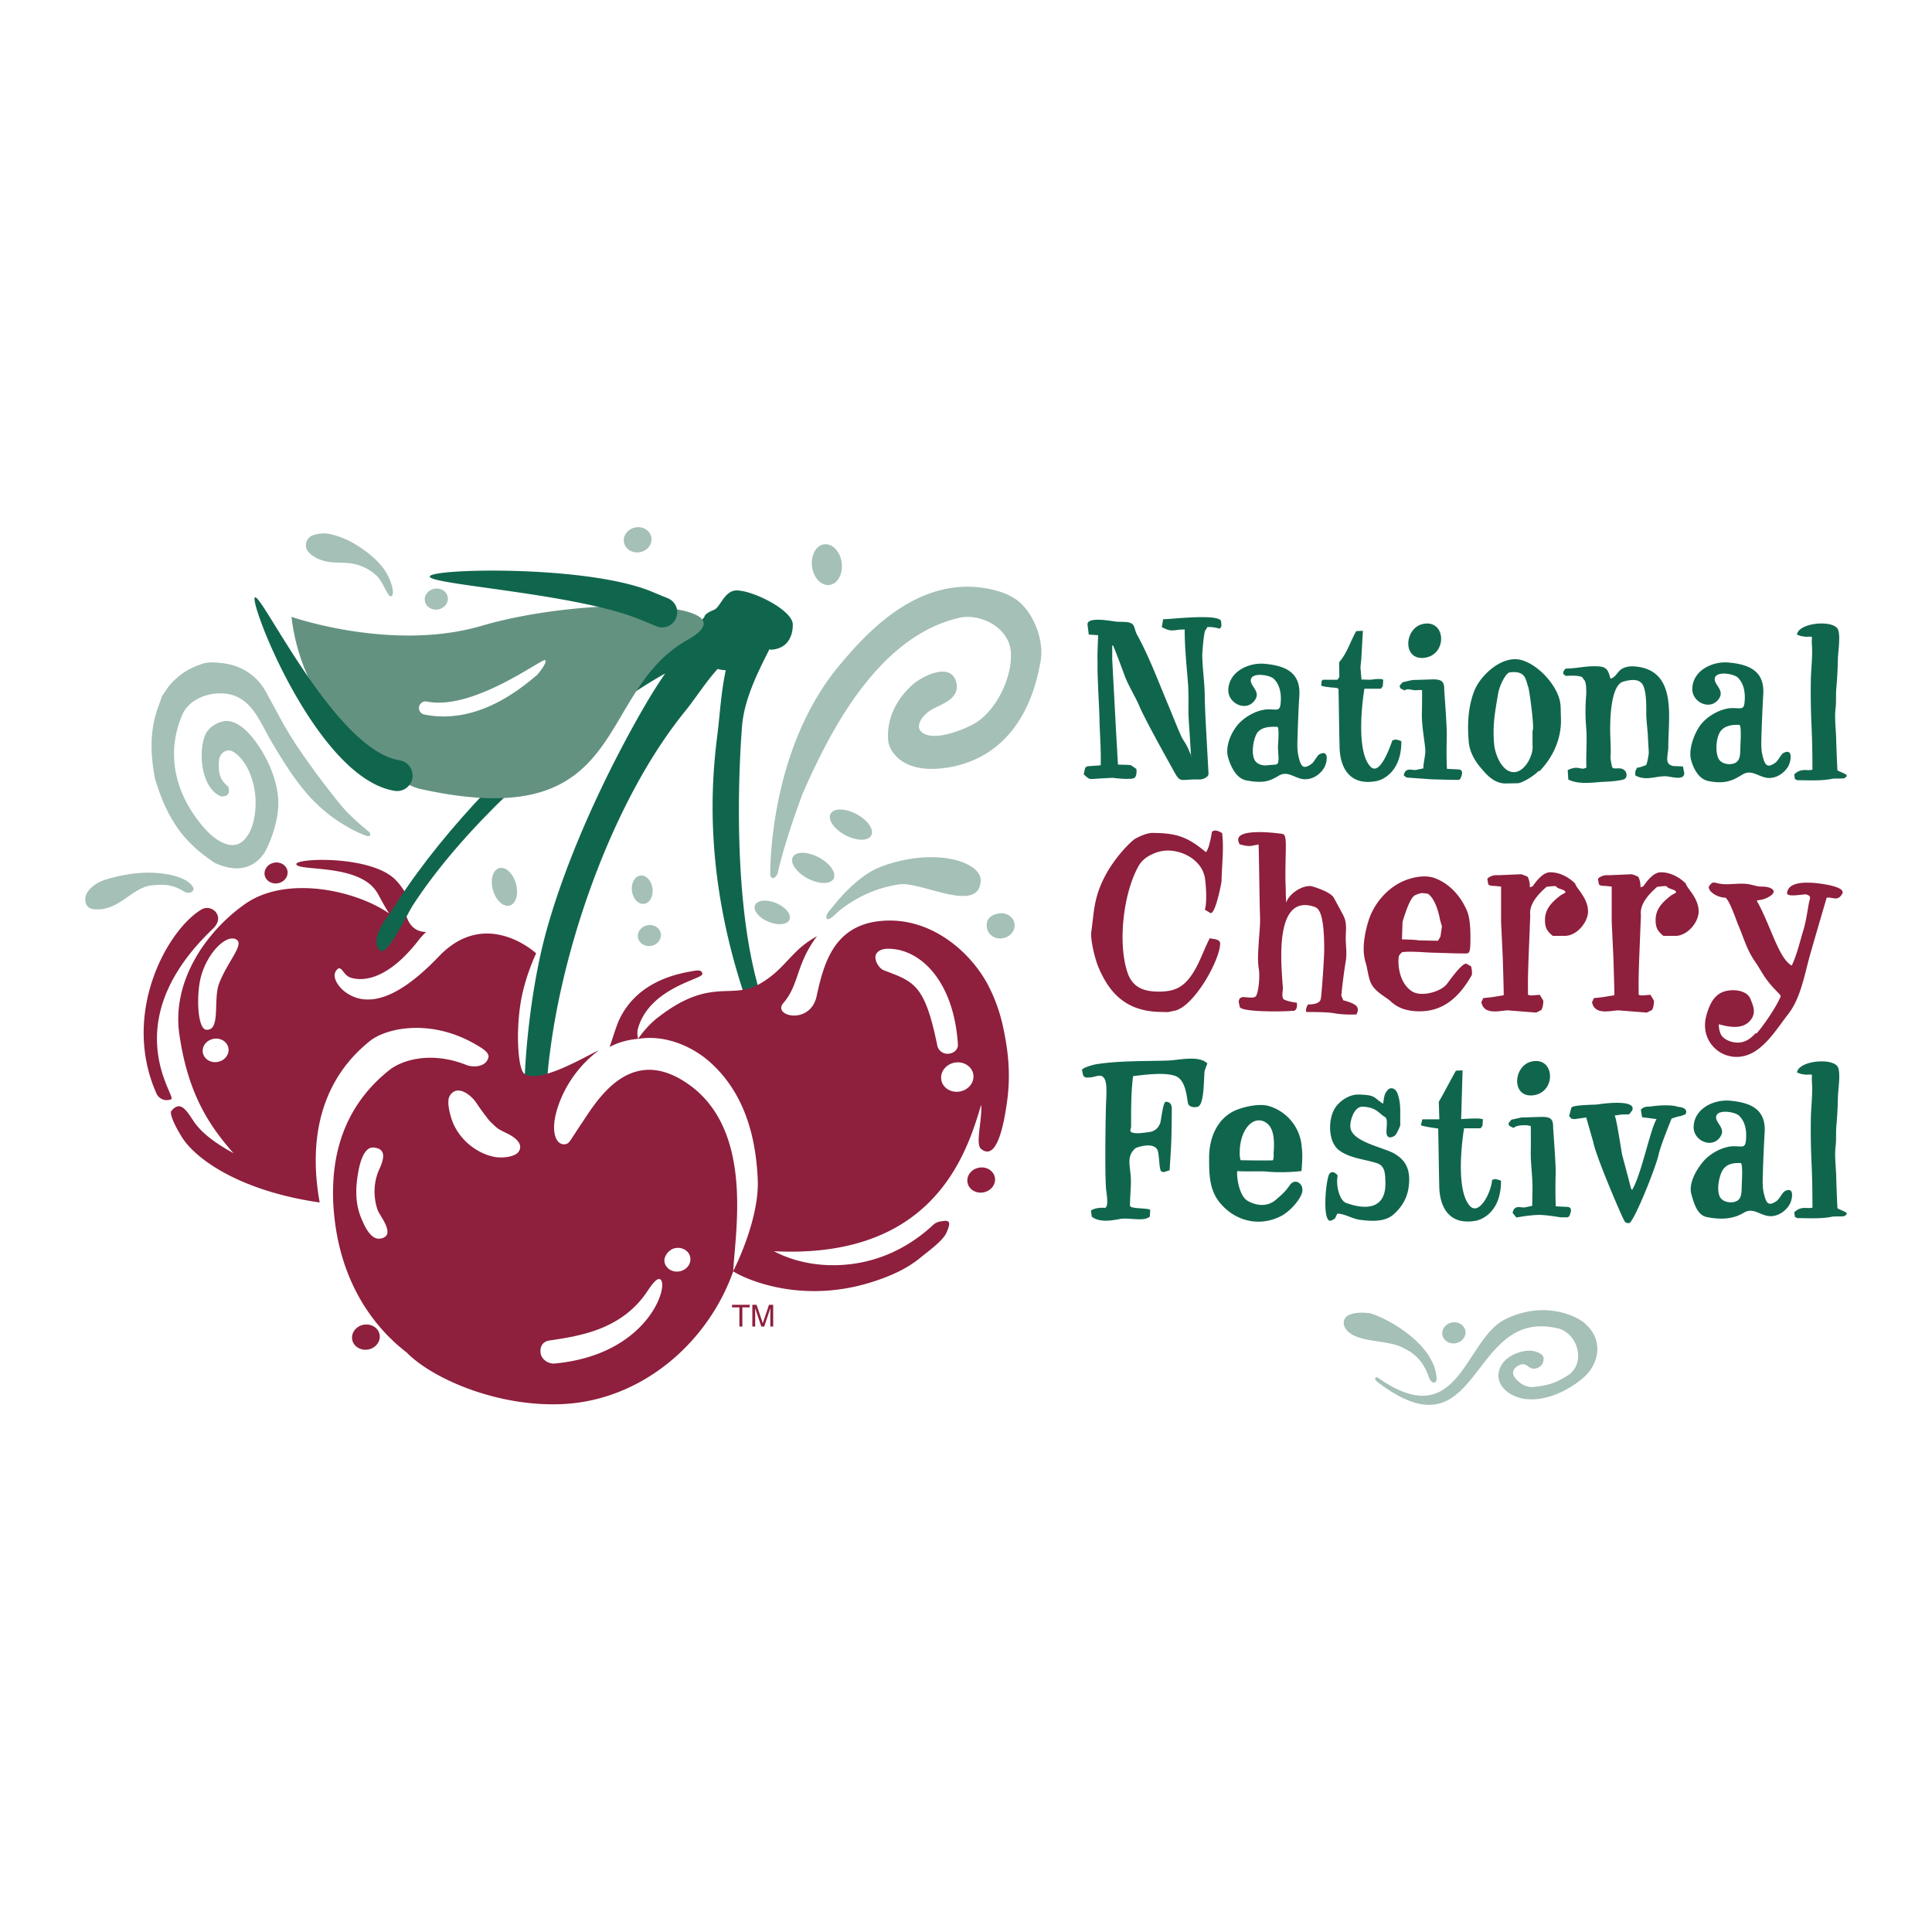 <svg xmlns="http://www.w3.org/2000/svg" width="2500" height="2500" viewBox="0 0 192.756 192.756"><g fill-rule="evenodd" clip-rule="evenodd"><path fill="#fff" d="M0 0h192.756v192.756H0V0z"/><path d="M158.357 132.26c1.842 1.868.764 4.055-.027 4.839-.607.737-3.756 3.118-6.678 2.375-2.246-.647-2.227-2.271-2.131-2.488.232-1.759 2.494-2.337 3.303-2.218.408.051 1.193.283 1.184.773.021.783-.74 1.155-1.246.956-.352-.082-.549-.658-1.336-.223-.457.268-.547.697-.41.969.115.254.889 1.263 2.035 1.131 1.275-.141 1.979-.301 3.236-1.062 2.086-1.185 1.164-4.535-1.15-4.842-8.678-1.766-7.41 13.282-17.738 5.386-.43-.395-.072-.505.064-.407 8.045 5.653 8.596-3.582 12.58-5.761 4.123-2.101 7.609-.278 8.314.572z" fill="#a5c0b6"/><path d="M136.717 131.026c1.988.611 6.498 3.208 6.619 6.563-.014.431-.51.572-.777-.193-.404-1.208-1.121-2.219-2.445-2.86-1.725-.976-4.666-.462-5.811-1.896-.4-.521-.279-1.125.17-1.384.632-.345 1.472-.326 2.244-.23zM146.199 132.762c.109.571-.316 1.134-.949 1.251-.635.12-1.234-.248-1.342-.821-.105-.573.318-1.132.949-1.25s1.235.249 1.342.82z" fill="#a5c0b6"/><path d="M139.814 73.992c0-.113-.424-.167-.561-.216l-.332.084c-.312.88-1.297 3.611-2.211 2.603-1.605-1.765-.584-7.75-.584-7.75h1.648l.188-.251.041-.646c-.271-.168-1.23 0-1.23 0l-.936-.021-.105-1.208.084-.835.162-2.819-.664.032c-.635 1.108-.918 2.218-1.711 3.104l.025 1.477-.189.271h-1.479l-.104.146-.041.438c.229.145 1.539.229 1.539.229l.191.103c.039 1.936.057 3.873.105 5.808.047 2.03.986 3.891 3.67 3.388.719-.134 2.494-.991 2.494-3.937zM143.781 63.701c-.014-.894-.633-1.703-1.82-1.445-1.869.405-2.062 3.647.152 3.372 1.139-.139 1.682-1.07 1.668-1.927zm1.981 13.959c-.219.183.502-.794-.209-.894l-1.189-.059c-.066-1.11-.033-2.655-.018-3.389.023-.76-.254-4.452-.254-4.452.023-.876-.246-1.085-1.125-1.085l-2.041.063s-.689.146-.998.23l-.295.354.084.251c.146.061.27.145.438.207.25-.248.688-.022 1.041-.022.188 0 .5-.045.688 0 0 0 0 1.52-.02 2.237-.033 1.202.207 2.389.328 3.548.07.676-.182 1.325-.182 2.011l-.791.167c-.189 0-.377-.043-.564-.043-.377 0-.539.229-.602.584l.291.208 2.498.177s1.834.054 2.107.054h.604l.209-.147zM121.797 61.901c-.537-.663-4.969-.119-5.756-.119l-.125.8c.311.125.625.314.957.314.521 0 .613-.086 1.133-.086.146 0 .043-.021.189 0-.002 1.792.189 3.577.33 5.358.061.754.053 2.076.047 2.834-.008.475.125 2.251.125 2.251l.131 2.21h.043l-.326-.77c-.271-.612-.504-.818-.691-1.232-.463-1.035-.869-2.096-1.307-3.139-.992-2.352-1.881-4.784-3.117-7.023-.207-.378-.217-.854-.463-1.046-.355-.272-.99-.179-1.629-.236-.377-.038-2.881-.541-2.838.291l.125 1.003.939.062c-.123 2.737-.043 2.401-.064 3.128-.023.898.176 4.285.189 5.065.025 1.517.18 3.215.125 4.784l-.42.037-.92.063-.205.147-.146.667c.248.188.441.461.752.461l1.002-.062 1.125-.062s1.883.251 2.188 0c.232-.188.211-.625.191-.875l-.533-.376-.275-.037-1.033-.029-.207-3.595-.367-6.901v-1.376l.068-.028c.068.033 1.016 2.598 1.158 2.989.416 1.108 1.031 2.029 1.498 3.113.545 1.27 2.482 4.755 2.943 5.584 1.305 2.348.73 1.629 3.045 1.699.314.012.91-.232.893-.574-.053-1.289-.365-6.184-.373-7.693-.008-1.368-.217-2.654-.25-4.064-.006-.176.158-2.582.342-2.585l.17-.291c.414-.021.834.043 1.229.167l.168-.229c.008-.069-.017-.544-.06-.599zM155.732 71.577c-.023-.468.004-1.165-.096-1.616-.359-1.675-2.193-3.682-3.896-4.121-1.867-.48-4.041 1.515-4.658 3.114-.625 1.625-.699 3.386-.537 5.124.086.942.588 1.811 1.174 2.506.66.792 1.391 1.584 2.502 1.584l1.195-.024c.459 0 1.77-.833 2.062-1.21h.125c1.407-1.443 2.229-3.37 2.129-5.357zm-2.832 1.32v1.435c.129.978-.762 2.714-1.867 2.705-1.193-.009-1.857-1.781-1.953-2.705a12.583 12.583 0 0 1-.033-2.153c.066-.979.25-1.931.412-2.935.127-.794.754-2.114 1.188-2.165 1.627-.19 1.562.775 1.83 1.475.111.297.654 4.282.423 4.343zM168.037 77.097l-.133-.632-.916-.033c-1.014-.162-.535-1.038-.539-1.964-.014-2.873.926-7.586-3.285-7.972-.467-.043-.887-.006-1.303.211-.465.242-.658.888-1.188.998-.27-1.064-.482-1.235-1.637-1.235-.949 0-1.887.234-2.832.234l-.207.251-.041.271.248.207c.543-.021 1.105-.062 1.625.104 0 0 .246.33.252.334.219.295.193 1.33.16 1.653a18.59 18.59 0 0 0 0 2.916c.131 1.375-.023 2.708.033 4.151l-.256.095c-.25.02-.5-.084-.752-.084-.311 0-.584.104-.854.229l.057.944c.99.493 2.252.323 3.342.236.111-.008 1.436-.034 2.148-.236.41-.118.387-.63.18-.859-.443-.509-1.166-.042-1.293-.393-.047-.128-.189-.84-.166-1.042.057-.443-.006-1.641-.021-2.085-.061-1.814.084-5.044 1.287-5.387.822-.234 1.715-.33 2.029.469.301.758.279 1.98.273 2.781-.002.561.166 1.853.166 2.324l.086 1.478c0 .208-.145 1.068-.271 1.275-.25.084-.635.255-.891.255l-.174.324-.021.438c1.01.586 1.926.099 3.014.094.503-.002 1.925.519 1.88-.35zM173.645 74.298a2.496 2.496 0 0 1-.006.125c-.033.806.08 1.675-.893 1.802-.484.063-1.094-.101-1.309-.581-.305-.672-.205-1.822.068-2.421.363-.795 1.201-.936 2.027-.901.212.013.138 1.514.113 1.976zm5.003 1.383c.051-.467-.086-.876-.701-.562-.262.131-.529.779-.834.987-.768.532-1.012.297-1.254-.678-.143-.563-.143-1.103-.127-1.744.041-1.407.113-3.139.189-4.404.139-2.246-1.268-2.985-3.461-3.18-1.604-.146-3.584.79-3.617 2.62-.035 1.434 1.984 2.274 2.738.845.418-.799-.703-1.357-.473-1.974.24-.649 1.883-.367 2.268.007.584.565.734 1.395.699 2.174-.045 1.096-.27.886-1.162.873-1.119-.02-2.455.712-3.17 1.583-.699.853-1.32 2.564-1.02 3.611.262.914.779 1.902 1.748 2.092 1.773.349 2.543-.16 3.391-.664.895-.537 1.561.237 2.475.343.834.094 1.689-.463 2.086-1.176.1-.176.194-.476.225-.753zM127.502 74.521c-.004.06.062 1.105.061 1.126-.031.808-.131.58-1.104.705-.484.064-1.094-.097-1.311-.578-.305-.674-.109-1.839.164-2.441.361-.795 1.297-.85 2.127-.814.207.013.086 1.537.063 2.002zm4.855 1.286c.055-.466-.082-.873-.699-.56-.262.131-.529.776-.832.985-.77.536-1.014.298-1.252-.675-.143-.564-.148-1.102-.127-1.745.039-1.408.107-3.139.189-4.401.137-2.249-1.27-2.986-3.465-3.184-1.604-.145-3.586.79-3.621 2.621-.025 1.435 1.988 2.274 2.744.844.418-.797-.705-1.356-.475-1.973.246-.646 1.883-.366 2.266.007.586.568.734 1.396.703 2.175-.049 1.094-.273.886-1.164.87-1.117-.018-2.453.714-3.168 1.584-.699.854-1.227 2.186-.924 3.232.266.912.82 2.073 1.789 2.266 1.777.35 2.408.048 3.254-.458.895-.536 1.557.237 2.471.343.84.093 1.691-.463 2.086-1.176a2.05 2.05 0 0 0 .225-.755zM184.025 77.633c-.117.074-1.002.02-1.203.063-1.113.235-2.375.147-3.518.147l-.229-.125-.062-.46c.459-.436.846-.459 1.43-.417l.383-.041c0-1.57-.023-2.992-.098-4.553a72.374 72.374 0 0 1-.061-4.297c.014-1.214.195-2.438.105-3.653-.066-.941.24-.765-.615-.765l-.459-.068-.416-.147c.154-1.221 3.719-1.519 4.107-.482.26.689-.021 2.286-.025 3.014a38.961 38.961 0 0 1-.158 2.859c-.055.641.01 1.329-.072 1.968-.121 1.034.053 2.147.064 3.189.004.217.107 2.993.127 3.001.751.377 1.234.421.7.767z" fill="#10664d"/><path d="M117.102 100.859l-.574.119-.947-.023c-3.285-.116-4.932-1.921-6.004-4.493-.316-.76-.812-2.69-.695-3.516.27-1.952.25-3.112 1.074-4.943 1.08-2.39 2.949-4.083 3.211-4.261.26-.178 1.205-.64 1.777-.64 2.459 0 3.553.405 5.373 1.921 0 0 .137-.138.273-.558.137-.419.27-1.103.318-1.435 0 0 .043-.154.332-.166.287-.011.693.257.693.257.191 1.538-.031 3.22-.061 4.784-.006.212-.641 3.472-1.131 3.175a11.598 11.598 0 0 0-.533-.314c.227-.713.123-2.354.016-3.113-.199-1.358-1.369-2.325-2.713-2.667-1.102-.281-2.094-.085-3.049.51a2.612 2.612 0 0 0-.926 1.016c-1.457 2.694-2.012 7.483-1.078 10.423.465 1.479 1.496 1.985 3.076 1.998 1.385.013 2.318-.281 3.168-1.395.922-1.212 1.268-2.525 1.996-3.929l.398.077c.213 0 .639.141.639.425.001 1.682-2.68 6.462-4.633 6.748zM135.295 100.34c-.369-.336-1.273-.536-1.273-.536l-.199-.468c.096-1 .264-2.381.445-3.446.107-.631.037-1.279.002-1.946-.047-.843.16-1.657-.16-2.426-.143-.336-1.049-1.965-1.049-1.965-.377-.636-2.215-1.14-2.215-1.14-.947-.117-2.252.767-2.533 1.664.016-.045-.039-.857-.033-1.094.014-.633-.082-.588 0-3.994.033-1.33-.033-1.617-.252-1.774-.035-.022-5.127-.78-4.428.849l.07.164s.729.235 1.139.169c.408-.068.756-.15.756-.145.049.611.092 5.771.146 7.075.043.915-.074 1.785-.125 2.71-.059 1.023-.139 1.722.018 2.726.086.565.008 2.015-.271 2.58-.16.317-.877.134-1.377.134l-.27.119-.109.31.115.556c.207.611 5.66.436 5.158.372-.07-.007.67.265.535-.809-.014.045-1.258-.17-1.367-.388-.158-.338-.01-.752-.027-1.108-.121-1.922-.986-9.375 3.08-8.08.404.129 1.041.341 1.047 4.233 0 1.193-.375 6.083-.375 4.92 0-.129.277.611-1.23.611-.031 0-.287.449-.191.75.471.01 1.973-.009 2.756.124 1.219.207 2.258.111 2.25.125-.002.001.338-.535-.033-.872zM146.857 97.253v-.355l-.072-.474-.451-.258c-.406-.237-1.801 1.807-2.016 2.058-.656.761-2.553 1.271-3.461.672-1.295-.864-1.42-2.729-1.295-3.491.016-.087.258-.386.348-.403.762-.125 2.318.032 3.078.049 1.02.022 2.291.083 3.297.076.332-.002.391-.244.412-.991.023-1.065.02-2.474-.359-3.323-.631-1.426-1.703-2.635-3.162-3.192-1.025-.392-2.426-.085-3.389.391-1.545.764-2.777 2.271-3.271 3.916-.375 1.266-.67 2.806-.268 4.098.197.628.27 1.604.59 2.178.449.812 1.471 1.285 1.918 1.703.662.625 1.443.895 2.352.971 2.792.232 4.492-1.39 5.749-3.625zm-3.14-3.815l-.248.422-1.908-.036c-.26-.071-1.688-.103-1.688-.103l.059-1.749c.715-2.4 1.113-2.537 1.186-2.622 0 0 .434-.219.764-.249l.57.062c.904.609 1.221 2.613 1.221 2.613l.188.646-.144 1.016zM169.475 90.925c0-1.348-1.242-2.376-1.268-2.757 0 0-1.033-1.141-2.5-1.141-.736 0-1.377.86-1.756 1.404l-.287.096a2.002 2.002 0 0 0-.209-1.044 3.357 3.357 0 0 0-.664-.261l-2.201.096h-.123c-.377-.023-.752.071-1.039.354l.094.567c.143.119.309.143.477.143.186 0 .803.073.803.073v3.527l.164 3.503s.121 3.672.096 3.812l-1.16.189-.875.096-.189.403c.246 1.318 1.805.854 2.623.817l2.846.223.521-.26c.145-.285.189-.615.189-.926l-.354-.59-.879.071-.297-.065v-.633c-.023-1.044.064-3.184.064-3.184l.164-4.123c-.143-1.135.814-2.125 1.621-2.835 0 0 .75-.109.941-.062.188.332.949.277.949.634l-.482.274c-.912.706-1.562 1.374-1.562 2.464 0 .756.191 1.111.781 1.583h1.184c1.187.006 2.328-1.334 2.328-2.448zM158.438 90.925c0-1.348-1.244-2.376-1.27-2.757 0 0-1.033-1.141-2.5-1.141-.736 0-1.377.86-1.756 1.404l-.287.096a2.02 2.02 0 0 0-.207-1.044 3.374 3.374 0 0 0-.666-.261l-2.203.096h-.121c-.377-.023-.752.071-1.039.354l.094.567c.143.119.309.143.477.143.188 0 .803.073.803.073v3.527l.166 3.503s.119 3.672.094 3.812l-1.16.189-.877.096-.188.403c.246 1.318 1.805.854 2.623.817l2.846.223.521-.26c.145-.285.189-.615.189-.926l-.354-.59-.879.071-.297-.065v-.633c-.023-1.044.064-3.184.064-3.184l.164-4.123c-.143-1.135.816-2.125 1.623-2.835 0 0 .748-.109.938-.062.189.332.951.277.951.634l-.482.274c-.912.706-1.561 1.374-1.561 2.464 0 .756.189 1.111.781 1.583h1.182c1.188.006 2.331-1.334 2.331-2.448zM183.787 89.197c.5-.8-2.537-1.092-2.867-1.113-.789-.048-2.516-.113-2.625 1.018-.045.456 1.736.085 1.896.132.596.177.373.382.283.866-.164.895-.293 1.867-.561 2.738-.346 1.142-.637 2.424-1.15 3.496-.758-.402-1.34-1.734-1.682-2.501-.424-.963-1.201-2.93-1.74-3.833-.189-.317.23-.043 1.049-.472 1.15-.603.348-1.081-.609-1.073-.508.01-.957-.198-1.461-.26-.84-.105-1.688.087-2.525.002-.762-.079-.9-.401-1.314.29.021.615 1.066 1.066 1.562 1.066h.047c.387.008 1.17 2.351 1.307 2.667.588 1.347.852 2.493 1.699 3.709.389.56.727 1.206 1.121 1.75.846 1.156 1.506 1.565 1.438 1.732-.369.959-1.705 2.918-2.391 3.685h-.121c-.639.706-1.34 1.094-2.33.853-.4-.1-.789-.285-1.043-.623-.205-.273-.299-.829-.285-1.137.992.272 2.385.573 3.172-.414.621-.78.199-1.53.006-2.062-.346-.958-1.797-1.051-2.627-.795-1.088.339-1.529 1.43-1.801 2.441-.77 2.861 2.133 5.085 4.695 3.631 1.443-.82 2.484-2.533 3.477-3.808 1.148-1.463 1.574-3.62 2.037-5.382.254-.971 1.805-6.243 1.805-6.243l.309-.004.361.066c.421.072.632-.044.868-.422z" fill="#8e1f3d"/><path d="M120.455 106.097c-.857-.84-2.84-.32-3.959-.284-2.391.072-4.676.006-7.033.349-.297.043-1.367.316-1.516.572l.08.398c.104.519.543.354.836.354.621-.101 1.057-.391 1.359.196.262.513.145 1.866.127 2.438-.057 1.644-.133 7.43.018 8.652.041.313.291 1.776-.178 1.735-.396-.033-.992.021-1.348.271l.086.606c.725.588 1.908.412 2.787.236.889-.177 2.447.31 3.008-.253l.033-.663c-.293-.208-2.018-.072-2.018-.424 0-.917.123-1.832.084-2.746-.055-1.262-.467-2.181.469-2.979.08-.064 1.717-.664 2.172.143.221.396.162 2.11.426 2.185l.227.062.58-.19c.061-1.062.166-2.484.182-3.528.014-.889.031-1.76.031-2.615 0-.417-.166-.688-.604-.688-.27 0-.463 1.882-.543 2.101-.195.524-.545.846-1.104.918-.527.069-1.389.226-1.807 0-.16-.086 0-.396 0-.541 0-1.672-.016-3.38.197-5.037 1.146-.131 3.143-.422 4.234-.008 1.18.451 1.115 2.605 1.303 2.861.012.013.25.354.891.21.717-.162.607-2.942.719-3.615l.261-.716zM129.943 118.769c.047-.702-.744-1.263-1.264-.521-.496.71-.852.996-1.404 1.469-.777.666-1.836.634-2.789.097-.998-.569-1.164-3.001-1.008-2.98.633.081 2.326-.008 2.934.057.994.105 2.496.064 3.438-.057.096-1.205.117-1.674 0-2.63a4.587 4.587 0 0 0-3.301-3.866c-.887-.256-2.328.062-3.139.38-1.881.742-2.775 2.677-2.775 4.766 0 1.644-.006 3.235 1.109 4.56 1.518 1.809 3.918 2.379 6.045 1.293.787-.401 1.74-1.377 2.068-2.199.049-.129.079-.251.086-.369zm-2.871-3.766c-.016.193.047.371-.062.752-.193.056-3.221 0-3.221 0s-.125-.125-.1-.924c.066-2.147 1.295-3.459 2.416-2.942.778.361 1.116 1.254.967 3.114zM154.646 107.35c-.018-.894-.635-1.702-1.822-1.445-1.869.406-2.064 3.646.152 3.372 1.135-.141 1.678-1.071 1.67-1.927zm1.975 13.956c-.217.182.504-.794-.207-.893 0 0-1.191-.057-1.191-.059-.062-1.107-.031-2.655-.012-3.39.018-.76-.256-4.452-.256-4.452.021-.875-.25-1.081-1.125-1.081l-2.043.062s-.688.145-1.002.226l-.291.358.084.25c.148.06.271.146.438.207.25-.252.814-.271 1.172-.271.186 0 .354.041.537.085 0 0 .02 1.679 0 2.4-.033 1.199.184 2.619.172 3.82-.006.681-.025 1.053-.025 1.737l-.791.167c-.191 0-.375-.041-.562-.041-.377 0-.543.228-.605.583l.377.459s1.627-.315 2.566-.253c.938.062 1.684.232 1.953.232h.605l.206-.146zM168.156 111.173c.387-.69-.777-.757-.713-.735-.691-.256-2.102-.155-2.828-.032-.078.012-.562-.078-.908.309l.125.752c.102.006 1.441.187 1.441.187-.65 1.081-1.518 5.57-2.441 7.067l-.123-.188c-.002-.105-.783-2.983-.863-3.299-.08-.317-.598-3.944-.77-3.932l.705-.104.766-.024s.299-.388.299-.39c.473-1.173-3.172-.643-3.404-.602-.367.057-2.494.035-2.664.328l-.227.833.227.271.355.04 1.125-.165.709 2.48c.283 1.48 2.805 7.302 2.992 7.629.184.328.115.394.561.437.445.042 2.703-5.613 2.963-6.85.188-.896 1.293-3.58 1.293-3.58s.504-.199.943-.263l.437-.169zM173.783 118.019a2.101 2.101 0 0 0-.006.121c-.033.809.08 1.678-.895 1.803-.482.063-1.092-.098-1.311-.578-.303-.674-.078-1.819.195-2.42.361-.795 1.078-.939 1.902-.904.213.012.139 1.512.115 1.978zm5.002 1.377c.053-.465-.082-.874-.699-.56-.262.133-.533.775-.836.986-.766.533-1.012.297-1.252-.677-.141-.562-.148-1.101-.127-1.745.039-1.406.111-3.139.189-4.402.139-2.249-1.268-2.986-3.465-3.183-1.604-.144-3.582.791-3.621 2.622-.027 1.434 1.99 2.273 2.742.844.424-.798-.703-1.356-.469-1.974.24-.647 1.879-.367 2.264.007.586.567.736 1.395.701 2.176-.045 1.095-.27.886-1.162.871-1.119-.021-2.455.712-3.17 1.583-.699.854-1.432 2.172-1.127 3.22.26.911.578 2.076 1.551 2.266 1.771.348 2.852.058 3.697-.447.891-.534 1.555.237 2.469.345.84.094 1.691-.462 2.086-1.177.104-.175.2-.473.229-.755zM184.025 121.323c-.117.074-1.002.02-1.201.062-1.117.236-2.375.147-3.518.147l-.23-.127-.062-.456c.461-.439.848-.461 1.43-.418l.385-.039c0-1.575-.021-2.995-.096-4.559a69.808 69.808 0 0 1-.064-4.295c.016-1.214.195-2.438.109-3.652-.068-.941.238-.767-.615-.767l-.461-.067-.414-.146c.154-1.222 3.719-1.519 4.105-.482.262.691-.021 2.286-.027 3.016a39.02 39.02 0 0 1-.156 2.859c-.053.639.01 1.327-.072 1.967-.123 1.034.053 2.146.066 3.188 0 .218.105 2.994.123 3.003.749.377 1.234.422.698.766zM140.537 118.475c.26-1.914-.385-2.744-1.367-3.351-1.07-.655-4.357-1.181-4.445-2.695-.039-.67.389-2.049 1.232-2.015 1.389.056 1.643.707 2.205 1.021.43.238.023 1.414.23 1.854.18.383.787.089.916-.16.096-.187.406-.727.4-.949-.033-1.053.107-2.088-.289-3.106-.176-.458-.604-.664-.961-.345-.258.4-.305.25-.465 1.393-1.014-.666-.723-.869-2.439-.92-.85-.026-1.811.551-2.309 1.275-.768 1.104-.785 3.459.375 4.3 1.107.803 2.477.862 3.742 1.269.852.275.834 1.081.859 1.933.066 2.27-1.439 2.939-3.936 2.03-.609-.225-1.035-1.684-.824-2.727 0 0-.42-.593-.803-.198-.379.392-.822 5.22.211 4.668l.312-.169.25-.5c.697 0 1.508.523 2.248.618 1.053.136 2.43.241 3.297-.489.776-.656 1.403-1.58 1.561-2.737zM149.756 117.847c0-.114-.428-.163-.559-.216l-.336.084c-.061 1.231-1.291 3.611-2.209 2.604-1.604-1.764-.582-7.749-.582-7.749h1.648l.186-.25.043-.647c-.273-.169-2.168-.02-2.168-.02l.143-4.866-.666.036c-.631 1.106-1.125 2.106-1.707 3.104l.053 1.746h-1.695l-.148.585c.229.145 1.729.333 1.729.333.043 1.934.062 3.87.107 5.806.047 2.031.988 3.894 3.672 3.392.713-.14 2.489-.995 2.489-3.942z" fill="#10664d"/><path d="M99.256 117.473c.129.684-.379 1.348-1.131 1.491-.756.142-1.469-.293-1.595-.977-.128-.68.374-1.345 1.128-1.484.752-.148 1.469.291 1.598.97z" fill="#8e1f3d"/><path d="M64.984 53.599c.127.681-.379 1.351-1.135 1.491-.751.142-1.464-.297-1.595-.977-.126-.679.38-1.346 1.133-1.491.756-.141 1.466.295 1.597.977zM101.213 92.112c.123.683-.385 1.353-1.137 1.493-.754.14-1.471-.3-1.598-.978-.15-.818.229-1.319 1.139-1.489.744-.141 1.461.299 1.596.974zM85.452 81.223c1.125.599 1.784 1.551 1.474 2.132-.309.578-1.468.563-2.591-.035-1.122-.596-1.776-1.548-1.47-2.127.31-.583 1.467-.569 2.587.03zM81.69 85.543c1.126.598 1.784 1.549 1.479 2.13-.313.579-1.472.563-2.592-.035-1.126-.595-1.783-1.552-1.475-2.13.31-.579 1.473-.562 2.588.035zM83.974 56.136c.147 1.124-.395 2.118-1.213 2.226-.809.111-1.595-.709-1.744-1.833-.146-1.118.39-2.116 1.206-2.223.818-.111 1.602.708 1.751 1.83z" fill="#a5c0b6"/><path d="M37.872 133.146c.129.68-.378 1.352-1.131 1.492-.755.14-1.47-.295-1.601-.978-.123-.683.381-1.35 1.131-1.489.759-.14 1.476.297 1.601.975zM28.681 86.881c.107.567-.315 1.126-.944 1.244-.626.118-1.227-.25-1.331-.813-.106-.569.318-1.124.944-1.243.628-.119 1.224.245 1.331.812z" fill="#8e1f3d"/><path d="M44.668 59.554c.106.57-.315 1.126-.943 1.245-.628.117-1.224-.246-1.332-.814-.105-.568.317-1.125.943-1.245.63-.119 1.228.25 1.332.814zM16.833 68.47c1.064-1.237 2.083-1.829 3.4-2.257.647-.209 1.552-.109 2.204-.015a5.593 5.593 0 0 1 2.946 1.365c.27.241.508.511.726.801.344.456.607 1.016.886 1.515.321.577.631 1.163.944 1.742a36.501 36.501 0 0 0 2.092 3.403 81.264 81.264 0 0 0 3.961 5.285c.45.55 1.417 1.55 2.793 2.653.107.087.247.344.102.433-.19.116-.726-.165-.9-.236-.663-.269-1.288-.63-1.895-1.007A15.116 15.116 0 0 1 31 79.595c-.832-.892-1.561-1.882-2.237-2.895a59.474 59.474 0 0 1-1.741-2.814c-1.095-1.863-1.875-4.18-4.21-4.635-1.687-.324-3.902.382-4.622 2.058-1.757 4.088-.585 8.183 2.267 11.392.889 1.001 2.646 2.352 3.877 1.119.888-.889 1.136-2.359 1.167-3.556.032-1.551-.411-3.32-1.416-4.543-.257-.31-.914-.966-1.399-.844-1.021.251-.865 1.334-.838 2.052.134.736.352 1.071.924 1.557.17.597.04.981-.678.979-2.039-.768-2.343-4.46-1.607-6.168.356-.822 1.515-1.485 2.378-1.344 1.019.165 1.874 1.05 2.478 1.829 1.34 1.742 2.44 4.194 2.423 6.415-.018 1.621-.613 3.462-1.379 4.885-.32.443-1.674 2.515-4.954 1.012-2.356-1.599-4.508-3.48-5.96-8.375-1.021-5.162.495-7.305.663-8.228l.697-1.021zM99.529 58.963a6.25 6.25 0 0 1 1.801.814c1.699 1.147 2.902 4.06 2.48 6.249-.316 1.66-1.529 8.931-8.737 10.46C89.968 77.508 88.732 74.8 88.63 74c-.231-2.154.736-4.176 2.38-5.656.982-.89 3.929-2.387 4.41-.207.337 1.529-1.377 2.088-2.371 2.604-.877.456-1.868 1.664-1.085 2.311 1.16.961 4.064-.198 5.213-.839 2.105-1.168 3.836-4.511 3.678-7.133-.139-2.442-3.025-3.936-5.183-3.435-8.445 1.959-13.247 12.237-15.591 17.525-1.29 3.453-2.167 6.421-2.482 7.927-.194.553-.701.745-.754.099.013-1.255.113-12.622 6.874-20.785 2.425-2.871 8.103-9.633 15.81-7.448zM32.983 53.295a8.29 8.29 0 0 1 2.335.934c1.358.803 2.885 1.981 3.522 3.496.137.317.568 1.407.244 1.732-.33.329-.799-1.281-1.429-1.935-.596-.613-1.468-1.07-2.318-1.257-.784-.172-1.713-.083-2.506-.199-.795-.112-1.557-.458-2.046-.978-.487-.52-.276-1.434.437-1.686a3.181 3.181 0 0 1 1.761-.107zM97.846 87.799c-.076 3.483-5.9.131-8.088.431-2.209.307-4.305 1.248-6.04 2.643-.169.133-1.041 1.105-1.237.765-.206-.355.454-.979.649-1.227 1.024-1.301 2.321-2.598 3.745-3.451 1.082-.642 3.053-1.204 4.764-1.374 3.665-.363 6.162.861 6.207 2.213zM10.097 87.924a5.7 5.7 0 0 1 .683-.24c1.88-.535 3.86-.803 5.799-.476.809.131 2.276.505 2.694 1.336.176.349-.325.672-.793.464-1.082-.638-1.766-.881-3.573-.644-1.916.388-3.133 2.585-5.552 2.349-.914-.092-1.027-1.072-.641-1.68.326-.516.834-.869 1.383-1.109z" fill="#a5c0b6"/><path d="M79.093 62.245c-.084-1.023-2.116-2.3-3.84-2.938-.865-.318-1.65-.477-2.073-.361-1.004.272-1.355 1.671-1.952 1.901-.46.179-.867.426-.923.625-.062.254-.71.727-.755.95-.019.119-.082-.072-.106.04-1.524.373-4.287 4.172-4.287 4.172l-2.811 3.07c.605-.41 1.203-.804 1.787-1.175a42.203 42.203 0 0 1 2.235-1.337c-.65.931-1.229 1.86-1.736 2.711-2.783 4.706-7.437 13.596-9.994 22.531-2.011 7.026-2.293 14.942-2.279 15.019.132.705.289 3.116 1.374 3.175.566.031.79-.959.856-2.677.054-1.402.307-3.152.358-3.535 1.488-10.956 6.396-24.78 13.334-33.366 1.187-1.464 2.065-2.926 3.328-4.316.152.076.696.148.802.13-.461 2.136-.587 4.369-.802 6.135-.432 3.562-1.695 13.065 2.568 26.006.056.164.594 2.563.688 2.695.39.523-.162 1.227.504 1.018.823-.268.896-1.872.083-4.992-2.539-9.743-1.586-23.281-1.412-25.339.215-2.487 1.401-5.034 2.734-7.618a.375.375 0 0 0 .167.054c2.349-.155 2.152-2.578 2.152-2.578z" fill="#10664d"/><path d="M100.062 102.39a16.476 16.476 0 0 0-1.498-4.136c-1.703-3.211-5.426-6.499-9.967-6.409-5.328.106-6.383 4.167-7.121 7.543-.641 2.931-4.461 1.993-3.323.687 1.611-1.852 1.246-3.892 3.361-6.662-2.624 1.386-3.14 3.33-5.83 4.81-2.772 1.524-4.809-.729-9.952 3.222-1.131.841-1.898 1.956-2.077 2.211 2.56-.45 5.34.646 7.239 2.363 3.55 3.216 4.545 7.734 4.708 11.726.105 2.606-.987 6.11-2.446 9.074.185-4.013 2.237-14.831-5.269-19.155-5.258-3.029-8.339 2.141-9.792 4.315-1.304 1.945-1.281 2.09-1.662 2.171-.956.211-1.755-1.32-.531-4.378a11.749 11.749 0 0 1 3.825-4.966c-.765.26-5.9 3.455-7.43 2.307-.587-.439-.852-3.911-.364-6.995.417-2.648 1.559-5.001 1.559-5.001s-4.971-4.635-9.683.283c-2.47 2.579-6.244 5.75-9.292 3.625-.7-.486-1.478-1.532-.961-2.209.521-.672.634.487 1.45.731 1.892.56 4.33-.604 6.734-3.714.464-.601.81-.867.783-.849-2.7-.032-2.162-4.055-2.162-4.055-.283-.422-.49-.718-.868-1.114-2.38-2.506-10.025-2.214-9.926-1.596.116.731 6.11-.08 7.97 2.699.386.58.546 1.048 1.28 2.21-3.403-2.341-10.265-3.804-14.343-.952-3.838 2.684-7.354 7.64-6.581 13.007.831 5.747 2.832 8.975 5.404 11.871-1.425-.784-3.079-1.838-3.992-3.212-.745-1.123-1.316-2.062-2.202-1.014-.177.206.109 1.093 1.021 2.586 1.317 2.161 5.719 5.393 13.771 6.558-1.232-6.844.425-12.441 5-16.102 1.699-1.362 6.188-2.255 10.625.371.472.278 1.351.752 1.206 1.275-.291 1.049-1.669.948-2.173.745-3.441-1.38-6.374-.568-7.736.522-3.866 3.097-5.884 7.489-5.555 13.455.527 8.731 5.19 13.066 7.312 14.7 2.614 2.666 9.227 5.507 15.739 5.138 7.708-.439 14.293-6.046 16.843-13.238.351.291 6.2 3.528 13.928 1.043 1.68-.539 3.354-1.254 4.722-2.385.759-.625 2.277-1.695 2.626-2.516.363-.835.411-1.219-.201-1.173-.423.056-.777.077-1.125.4-1.641 1.53-3.57 2.702-5.708 3.374-3.143.991-6.995.929-10.188-.747 16.031.812 19.259-9.854 20.681-14.608.127 1.394-.596 3.892-.027 4.382 1.684 1.441 2.361-3.019 2.57-4.415.431-2.86.189-5.217-.372-7.803zm-78.33 3.554c-.704.14-1.374-.273-1.492-.908-.12-.637.355-1.258 1.058-1.389.701-.134 1.368.276 1.49.91.119.636-.356 1.26-1.056 1.387zm.14-7.856c-.638 1.63.185 4.726-1.272 4.652-.926-.046-1.008-3.476-.582-5.174.622-2.504 2.595-4.422 3.57-3.825.803.492-.855 2.152-1.716 4.347zm16.05 25.489c-.991.146-1.631-1.479-1.751-1.741-.665-1.433-.732-2.829-.513-4.374.117-.816.48-3.082 1.627-2.973 1.418.135.92 1.361.542 2.205-.861 1.923-.278 3.788-.084 4.176.312.636 1.783 2.473.179 2.707zm13.806-8.65c-.346.482-1.575.662-2.43.49-1.736-.354-3.287-1.62-4.035-3.23-.254-.55-.765-2.189-.411-2.82.693-1.229 2.112-.213 2.742.768.331.513.803 1.133 1.18 1.615.12.152.78.776.931.866.333.201.567.311.943.494.531.26 1.686.967 1.08 1.817zm3.609 21.112c-.597.059-1.325-.386-1.406-1.069-.08-.681.266-1.139.882-1.228 2.978-.438 7.075-1.063 9.626-4.698.375-.534 1.028-1.619 1.425-1.409.94.494-1.116 7.527-10.527 8.404zm12.467-9.196c-.71.135-1.38-.281-1.505-.918-.105-.578.431-1.282 1.067-1.399.708-.137 1.384.275 1.499.915.122.638-.353 1.269-1.061 1.402zm25.709-22.535c-1.25-6.123-2.32-6.349-5.32-7.498-.525-.201-.933-.97-.84-1.442.102-.476.628-.703 1.193-.711 3.16-.049 6.607 3.079 7.026 9.557.029.483-.408.893-.977.919a1.035 1.035 0 0 1-1.082-.825zm2.266 4.59c-.881.167-1.714-.343-1.861-1.134-.152-.796.44-1.576 1.317-1.742.88-.164 1.711.345 1.866 1.141.147.797-.448 1.569-1.322 1.735zM21.62 91.133c.321.529.066 1.11-.384 1.534-9.797 9.341-3.585 16.747-4.148 16.995-.566.256-1.226 0-1.478-.564-3.557-8.001 1.092-16.318 4.474-18.347a1.116 1.116 0 0 1 1.536.382zm48.454 6.047c.033.505-5.173 1.335-6.393 5.328-.153.498-.081.737-.026 1.134 0 .019-1.486.068-2.831.819h-.001c.188-.535.7-2.199.958-2.731.881-1.835 2.733-4.057 7.145-4.809.501-.086 1.115-.249 1.148.259z" fill="#8e1f3d"/><path fill="#8e1f3d" d="M73.036 130.179h1.762v.259h-.734v1.91h-.293v-1.91h-.735v-.259zM76.856 132.348v-1.281c0-.063.007-.34.007-.542h-.007l-.61 1.823h-.29l-.611-1.821h-.005c0 .2.005.477.005.54v1.281h-.284v-2.169h.423l.618 1.833h.004l.618-1.833h.418v2.169h-.286z"/><path d="M48.406 79.035c-3.105 3.278-6.235 7.019-8.788 10.972-.09.138-.767 1.207-.868 1.333-1.248 1.547-1.539 3.043-.772 3.528.702.446 2.717-3.783 3.171-4.482 2.456-3.803 5.879-7.695 9.625-11.282l-2.368-.069z" fill="#10664d"/><path d="M48.045 62.439c-8.927 2.616-18.962-.897-18.962-.897 1.191 10.439 10.275 16.602 12.84 17.169 21.106 4.679 17.249-9.59 26.685-14.878 6.833-3.833-9.8-4.549-20.563-1.394zm5.553 4.889c-1.635 1.377-5.989 5.033-11.277 3.956a.66.66 0 0 1 .26-1.294c4.669.951 11.594-4.403 11.817-4.123.224.284-.8 1.461-.8 1.461z" fill="#649281"/><path d="M42.874 57.532c.14.822 14.728 1.688 20.985 4.28l1.634.671a1.504 1.504 0 0 0 1.964-.823 1.51 1.51 0 0 0-.822-1.969l-1.622-.669c-6.469-2.679-22.275-2.311-22.139-1.49zM39.381 78.902a1.543 1.543 0 0 0 1.766-1.282 1.55 1.55 0 0 0-1.286-1.77c-6.288-.991-13.542-16.221-14.395-16.259-.852-.035 6.053 18.071 13.915 19.311z" fill="#10664d"/><path d="M65.928 93.123c.104.568-.316 1.125-.946 1.245-.625.117-1.224-.25-1.332-.815-.104-.57.318-1.125.946-1.243.627-.12 1.224.245 1.332.813zM77.432 90.1c.955.396 1.554 1.136 1.337 1.65-.212.514-1.161.608-2.112.213-.949-.396-1.543-1.134-1.333-1.647.216-.517 1.161-.611 2.108-.216zM65.101 88.629c.102.781-.273 1.472-.839 1.548-.566.076-1.109-.494-1.213-1.276-.105-.775.269-1.469.837-1.546.566-.075 1.111.493 1.215 1.274zM51.471 88.156c.293 1.03.015 2.01-.617 2.189-.634.18-1.38-.514-1.671-1.543-.29-1.03-.016-2.011.62-2.189.632-.18 1.376.511 1.668 1.543z" fill="#a5c0b6"/></g></svg>